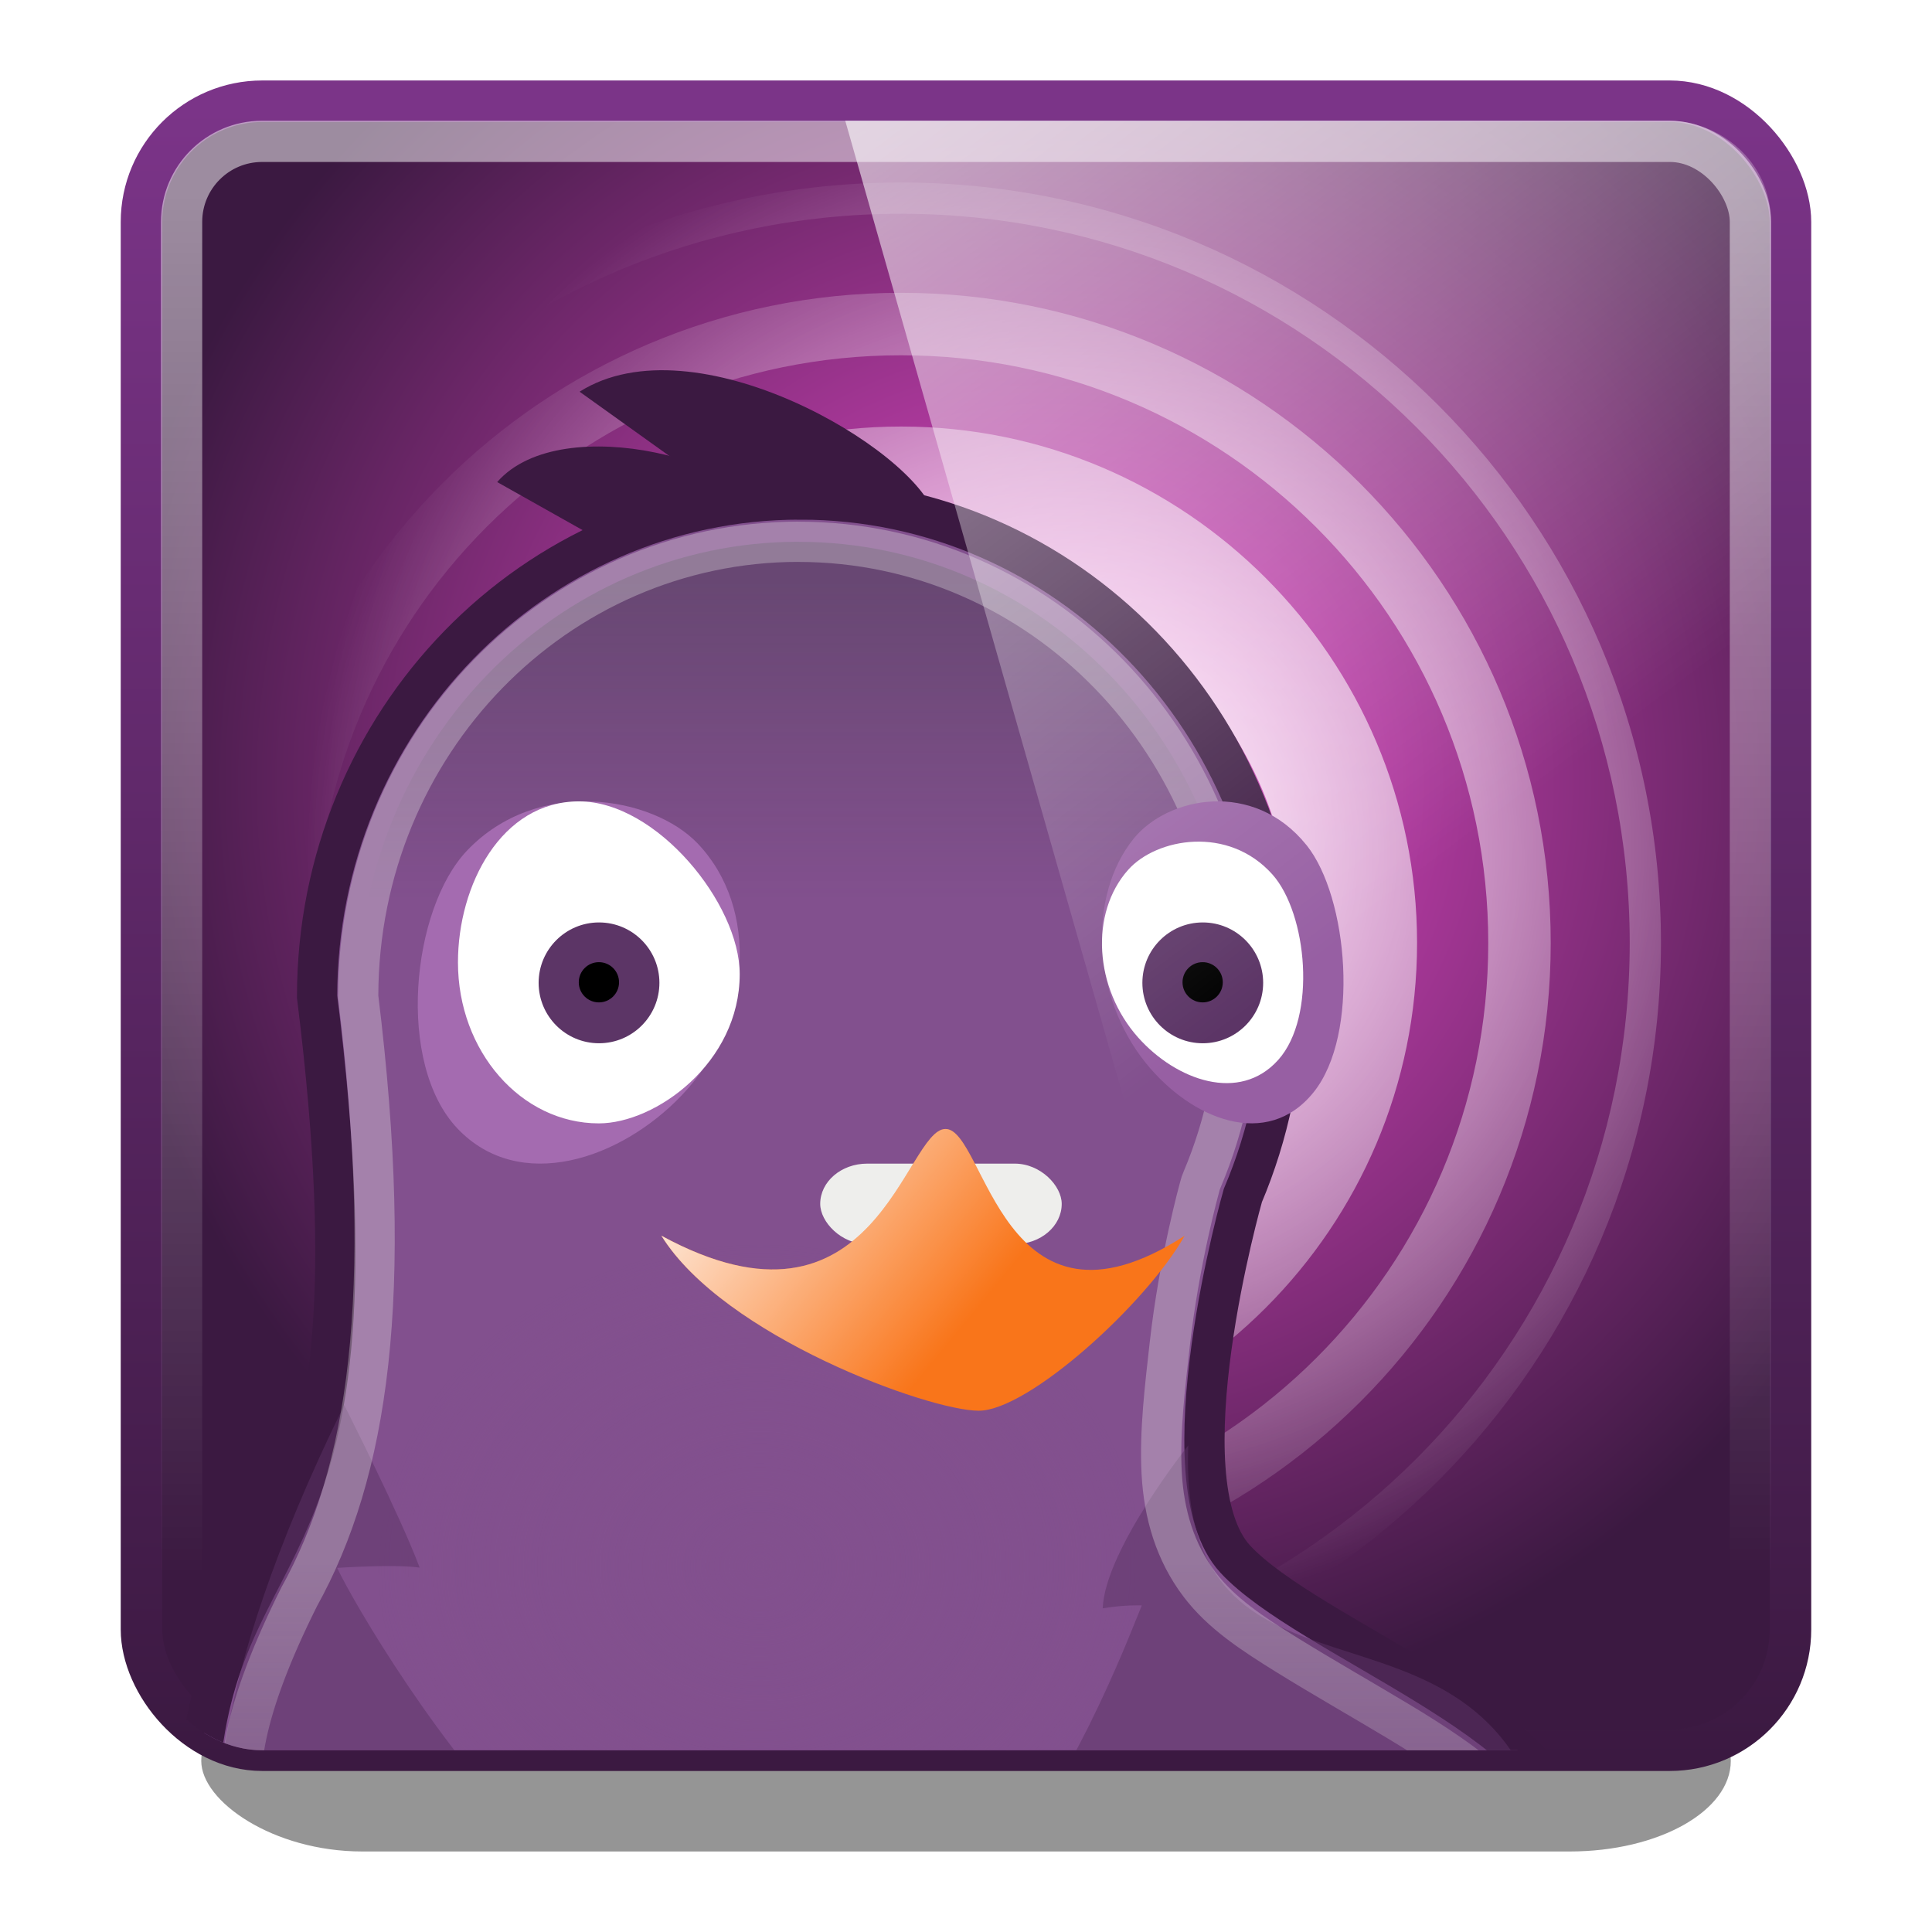 <?xml version="1.0" encoding="UTF-8" standalone="no"?>
<!-- Created with Inkscape (http://www.inkscape.org/) -->

<svg
   xmlns:dc="http://purl.org/dc/elements/1.1/"
   xmlns:cc="http://creativecommons.org/ns#"
   xmlns:rdf="http://www.w3.org/1999/02/22-rdf-syntax-ns#"
   xmlns:svg="http://www.w3.org/2000/svg"
   xmlns="http://www.w3.org/2000/svg"
   xmlns:xlink="http://www.w3.org/1999/xlink"
   xmlns:sodipodi="http://sodipodi.sourceforge.net/DTD/sodipodi-0.dtd"
   xmlns:inkscape="http://www.inkscape.org/namespaces/inkscape"
   width="48px"
   height="48px"
   id="svg4700"
   version="1.1"
   inkscape:version="0.48.3.1 r9886"
   sodipodi:docname="pidgin48.svg">
  <defs
     id="defs4702">
    <linearGradient
       id="linearGradient4018">
      <stop
         style="stop-color:#f24cd3;stop-opacity:1;"
         offset="0"
         id="stop4020" />
      <stop
         style="stop-color:#3b1941;stop-opacity:1;"
         offset="1"
         id="stop4022" />
    </linearGradient>
    <linearGradient
       id="linearGradient3998">
      <stop
         style="stop-color:#3b1941;stop-opacity:1;"
         offset="0"
         id="stop4000" />
      <stop
         style="stop-color:#7b3488;stop-opacity:1;"
         offset="1"
         id="stop4002" />
    </linearGradient>
    <linearGradient
       id="linearGradient3874">
      <stop
         style="stop-color:#3175c0;stop-opacity:1;"
         offset="0"
         id="stop3876" />
      <stop
         style="stop-color:#0b1723;stop-opacity:1;"
         offset="1"
         id="stop3878" />
    </linearGradient>
    <linearGradient
       id="linearGradient4050">
      <stop
         id="stop4052"
         offset="0"
         style="stop-color:#ffffff;stop-opacity:1;" />
      <stop
         id="stop4054"
         offset="1"
         style="stop-color:#ffffff;stop-opacity:0;" />
    </linearGradient>
    <filter
       id="filter3174"
       color-interpolation-filters="sRGB">
      <feGaussianBlur
         stdDeviation="1.71"
         id="feGaussianBlur3176" />
    </filter>
    <linearGradient
       gradientTransform="scale(1.006,0.994)"
       gradientUnits="userSpaceOnUse"
       id="ButtonShadow"
       y2="7.017"
       x2="45.448"
       y1="92.54"
       x1="45.448">
      <stop
         offset="0"
         style="stop-color:#000000;stop-opacity:1"
         id="stop3750" />
      <stop
         offset="1"
         style="stop-color:#000000;stop-opacity:0.588"
         id="stop3752" />
    </linearGradient>
    <linearGradient
       inkscape:collect="always"
       xlink:href="#linearGradient4050"
       id="linearGradient4523"
       x1="22.44"
       y1="4.894"
       x2="22.44"
       y2="38.217"
       gradientUnits="userSpaceOnUse"
       gradientTransform="matrix(0.999,0,0,1.035,-0.813,-0.395)" />
    <filter
       inkscape:collect="always"
       id="filter3914"
       x="-0.118"
       width="1.236"
       y="-0.64"
       height="2.28">
      <feGaussianBlur
         inkscape:collect="always"
         stdDeviation="1.872"
         id="feGaussianBlur3916" />
    </filter>
    <linearGradient
       inkscape:collect="always"
       xlink:href="#linearGradient3998"
       id="linearGradient4004"
       x1="17.48"
       y1="43.784"
       x2="17.48"
       y2="2.658"
       gradientUnits="userSpaceOnUse"
       gradientTransform="matrix(0.999,0,0,1,0.018,-0.01)" />
    <linearGradient
       id="linearGradient5280"
       inkscape:collect="always">
      <stop
         id="stop5282"
         offset="0"
         style="stop-color:#82508e;stop-opacity:1;" />
      <stop
         id="stop5284"
         offset="1"
         style="stop-color:#82508e;stop-opacity:0;" />
    </linearGradient>
    <linearGradient
       id="linearGradient5304"
       inkscape:collect="always">
      <stop
         id="stop5306"
         offset="0"
         style="stop-color:#2e3436;stop-opacity:1;" />
      <stop
         id="stop5308"
         offset="1"
         style="stop-color:#2e3436;stop-opacity:0;" />
    </linearGradient>
    <linearGradient
       id="linearGradient6506"
       inkscape:collect="always">
      <stop
         id="stop6508"
         offset="0"
         style="stop-color:#eeeeec;stop-opacity:1;" />
      <stop
         id="stop6510"
         offset="1"
         style="stop-color:#eeeeec;stop-opacity:0;" />
    </linearGradient>
    <linearGradient
       id="linearGradient6563"
       inkscape:collect="always">
      <stop
         id="stop6565"
         offset="0"
         style="stop-color:white;stop-opacity:1;" />
      <stop
         id="stop6567"
         offset="1"
         style="stop-color:white;stop-opacity:0;" />
    </linearGradient>
    <radialGradient
       inkscape:collect="always"
       xlink:href="#linearGradient5280"
       id="radialGradient3234"
       gradientUnits="userSpaceOnUse"
       gradientTransform="matrix(1,0,0,0.732,0,10.657)"
       cx="15.005"
       cy="39.809"
       fx="15.005"
       fy="39.809"
       r="9.723" />
    <linearGradient
       inkscape:collect="always"
       xlink:href="#linearGradient5304"
       id="linearGradient3236"
       gradientUnits="userSpaceOnUse"
       gradientTransform="matrix(1,0,0,0.988,-50.494,9.639)"
       x1="12.606"
       y1="15.069"
       x2="12.606"
       y2="23.044" />
    <linearGradient
       inkscape:collect="always"
       xlink:href="#linearGradient6506"
       id="linearGradient3238"
       gradientUnits="userSpaceOnUse"
       gradientTransform="matrix(1,0,0,0.988,-50.494,9.639)"
       x1="15.646"
       y1="39.743"
       x2="15.646"
       y2="53.502" />
    <linearGradient
       inkscape:collect="always"
       xlink:href="#linearGradient6563"
       id="linearGradient3240"
       gradientUnits="userSpaceOnUse"
       gradientTransform="matrix(1.18,0,0,0.868,-37.721,4.317)"
       x1="-1.684"
       y1="39.902"
       x2="5.537"
       y2="44.272" />
    <clipPath
       clipPathUnits="userSpaceOnUse"
       id="clipPath4012">
      <rect
         rx="3"
         ry="3"
         y="12.592"
         x="-51.816"
         height="40.969"
         width="40.969"
         id="rect4014"
         style="color:#000000;fill:url(#radialGradient4016);fill-opacity:1;fill-rule:nonzero;stroke:none;stroke-width:1.031;marker:none;visibility:visible;display:inline;overflow:visible;enable-background:accumulate" />
    </clipPath>
    <radialGradient
       inkscape:collect="always"
       xlink:href="#linearGradient3874"
       id="radialGradient4016"
       gradientUnits="userSpaceOnUse"
       gradientTransform="matrix(1.13,0,0,1.13,-59.076,7.499)"
       cx="28.773"
       cy="19.74"
       fx="28.773"
       fy="19.74"
       r="21.016" />
    <radialGradient
       inkscape:collect="always"
       xlink:href="#linearGradient4018"
       id="radialGradient4024"
       cx="25.739"
       cy="19.837"
       fx="25.739"
       fy="19.837"
       r="21"
       gradientUnits="userSpaceOnUse"
       gradientTransform="matrix(1.118,0,0,1.118,-2.829,-2.711)" />
    <linearGradient
       gradientUnits="userSpaceOnUse"
       id="linearGradient4594-3"
       x1="8.211"
       x2="31.743"
       y1="-5.714"
       y2="25.487">
      <stop
         offset="0"
         stop-color="#fff"
         id="stop37-5-1" />
      <stop
         offset="1"
         stop-color="#fff"
         stop-opacity="0"
         id="stop39-0" />
    </linearGradient>
    <linearGradient
       x1="45.448"
       y1="92.54"
       x2="45.448"
       y2="7.017"
       id="ButtonShadow-9"
       gradientUnits="userSpaceOnUse"
       gradientTransform="scale(1.006,0.994)">
      <stop
         id="stop3750-3"
         style="stop-color:#000000;stop-opacity:1"
         offset="0" />
      <stop
         id="stop3752-0"
         style="stop-color:#000000;stop-opacity:0.588"
         offset="1" />
    </linearGradient>
    <filter
       color-interpolation-filters="sRGB"
       id="filter3174-2">
      <feGaussianBlur
         id="feGaussianBlur3176-1"
         stdDeviation="1.71" />
    </filter>
    <linearGradient
       id="linearGradient3882-7"
       inkscape:collect="always">
      <stop
         id="stop3884-2"
         offset="0"
         style="stop-color:#ffffff;stop-opacity:1;" />
      <stop
         id="stop3886-1"
         offset="1"
         style="stop-color:#ffffff;stop-opacity:0;" />
    </linearGradient>
    <radialGradient
       inkscape:collect="always"
       xlink:href="#linearGradient3882-7"
       id="radialGradient4226"
       gradientUnits="userSpaceOnUse"
       gradientTransform="matrix(0.976,0,0,0.976,50.835,4.845)"
       cx="29.303"
       cy="20.26"
       fx="29.303"
       fy="20.26"
       r="24.344" />
    <linearGradient
       inkscape:collect="always"
       xlink:href="#linearGradient4594-3"
       id="linearGradient4230"
       gradientUnits="userSpaceOnUse"
       gradientTransform="matrix(0.988,0,0,0.986,3.483,-2.918)"
       x1="8.211"
       y1="-5.714"
       x2="31.743"
       y2="25.487" />
  </defs>
  <sodipodi:namedview
     id="base"
     pagecolor="#ffffff"
     bordercolor="#666666"
     borderopacity="1.0"
     inkscape:pageopacity="0.0"
     inkscape:pageshadow="2"
     inkscape:zoom="4"
     inkscape:cx="49.436873"
     inkscape:cy="17.227332"
     inkscape:current-layer="layer1"
     showgrid="true"
     inkscape:grid-bbox="true"
     inkscape:document-units="px"
     inkscape:window-width="1280"
     inkscape:window-height="976"
     inkscape:window-x="0"
     inkscape:window-y="24"
     inkscape:window-maximized="1"
     inkscape:snap-to-guides="false"
     inkscape:snap-grids="false">
    <inkscape:grid
       type="xygrid"
       id="grid1021"
       empspacing="5"
       visible="true"
       enabled="true"
       snapvisiblegridlinesonly="true" />
  </sodipodi:namedview>
  <g
     id="layer1"
     inkscape:label="Layer 1"
     inkscape:groupmode="layer">
    <rect
       style="color:#000000;fill:#000000;fill-opacity:0.416;fill-rule:nonzero;stroke:none;stroke-width:1;marker:none;visibility:visible;display:inline;overflow:visible;filter:url(#filter3914);enable-background:accumulate"
       id="rect3132"
       width="38.001"
       height="7.02"
       x="5.989"
       y="60.146"
       ry="6.24"
       rx="4"
       transform="matrix(1,0,0,0.641,-0.989,2.946)" />
    <rect
       style="color:#000000;fill:url(#radialGradient4024);fill-opacity:1;fill-rule:nonzero;stroke:url(#linearGradient4004);stroke-width:1.031;stroke-linecap:butt;stroke-linejoin:miter;stroke-miterlimit:4;stroke-opacity:1;stroke-dasharray:none;stroke-dashoffset:0;marker:none;visibility:visible;display:inline;overflow:visible;enable-background:accumulate"
       id="rect3117"
       width="40.969"
       height="40.969"
       x="3.515"
       y="2.515"
       ry="3"
       rx="3" />
    <g
       id="layer2"
       style="display:none"
       transform="translate(5.204,-179.688)">
      <rect
         width="86"
         height="85"
         rx="6"
         ry="6"
         x="5"
         y="7"
         id="rect3745"
         style="opacity:0.9;fill:url(#ButtonShadow);fill-opacity:1;fill-rule:nonzero;stroke:none;filter:url(#filter3174)" />
    </g>
    <g
       id="layer4"
       transform="translate(5.204,-179.688)" />
    <rect
       width="38.976"
       height="38.976"
       ry="2"
       x="4.512"
       y="3.512"
       id="rect4513"
       style="fill:none;stroke:url(#linearGradient4523);stroke-width:1.024;stroke-miterlimit:4;stroke-opacity:1;stroke-dasharray:none;opacity:0.5"
       rx="2" />
    <g
       id="g4223"
       transform="matrix(0.795,0,0,0.795,-36.644,1.725)">
      <path
         d="m 74.25,15.034 c 6.78,0 12.256,5.479 12.256,12.264 0,6.785 -5.476,12.233 -12.256,12.233 -6.78,0 -12.225,-5.449 -12.225,-12.233 0,-6.785 5.445,-12.264 12.225,-12.264 z m 0,-3.874 c -8.889,0 -16.128,7.243 -16.128,16.138 0,8.895 7.239,16.138 16.128,16.138 8.889,0 16.128,-7.243 16.128,-16.138 0,-8.895 -7.239,-16.138 -16.128,-16.138 z m 0,-2.227 c 10.139,0 18.353,8.22 18.353,18.365 0,10.145 -8.215,18.335 -18.353,18.335 -10.139,0 -18.323,-8.189 -18.323,-18.335 0,-10.145 8.184,-18.365 18.323,-18.365 z m 0,-1.952 c -11.193,0 -20.274,9.117 -20.274,20.318 0,11.2 9.081,20.287 20.274,20.287 11.193,0 20.305,-9.087 20.305,-20.287 0,-11.2 -9.111,-20.318 -20.305,-20.318 z m 0,-2.471 c 12.587,0 22.774,10.193 22.774,22.789 0,12.595 -10.187,22.789 -22.774,22.789 -12.587,0 -22.774,-10.193 -22.774,-22.789 0,-12.595 10.187,-22.789 22.774,-22.789 z m 0,-0.976 c -13.114,0 -23.75,10.642 -23.75,23.765 0,13.123 10.635,23.765 23.75,23.765 13.114,0 23.75,-10.642 23.75,-23.765 0,-13.123 -10.635,-23.765 -23.75,-23.765 z"
         style="font-size:32.948px;font-style:normal;font-variant:normal;font-weight:bold;font-stretch:normal;line-height:125%;letter-spacing:0px;word-spacing:0px;color:#000000;fill:url(#radialGradient4226);fill-opacity:1;fill-rule:nonzero;stroke:none;stroke-width:4.835;marker:none;visibility:visible;display:inline;overflow:visible;enable-background:accumulate;font-family:Ubuntu;-inkscape-font-specification:Ubuntu Bold"
         id="path4208"
         inkscape:connector-curvature="0" />
    </g>
    <g
       id="g3214"
       transform="translate(55.331,-10.076)"
       clip-path="url(#clipPath4012)">
      <path
         sodipodi:nodetypes="cccccszcsc"
         id="path5176"
         d="m -35.453,22.486 c -6.624,0 -12,5.534 -12,12.352 1.846,14.806 -2.507,12.831 -2.947,19.604 0,2.06 0.985,3.039 3.092,3.039 1.187,0 26.215,0.144 28.906,0.144 2.114,0 1.949,-2.035 1.949,-2.035 0,-2.634 -6.402,-4.844 -8.187,-6.777 -1.828,-1.977 0.187,-9.034 0.187,-9.034 0.641,-1.512 1,-3.187 1,-4.941 0,-6.819 -5.376,-12.352 -12,-12.352 z"
         style="fill:#82508e;fill-opacity:1;stroke:#3b1941;stroke-width:1;stroke-miterlimit:4;stroke-opacity:1;stroke-dasharray:none"
         inkscape:connector-curvature="0" />
      <path
         transform="matrix(0.977,0,0,1.124,-51.114,4.255)"
         d="m 24.727,39.809 c 0,3.932 -4.353,7.12 -9.723,7.12 -5.37,0 -9.723,-3.188 -9.723,-7.12 0,-3.932 4.353,-7.12 9.723,-7.12 5.37,0 9.723,3.188 9.723,7.12 z"
         sodipodi:ry="7.119638"
         sodipodi:rx="9.7225161"
         sodipodi:cy="39.80859"
         sodipodi:cx="15.004828"
         id="path5273"
         style="fill:url(#radialGradient3234);fill-opacity:1;stroke:none"
         sodipodi:type="arc" />
      <path
         sodipodi:nodetypes="cccccccc"
         id="rect5312"
         d="m -49.853,55.469 c 0,0 -0.51,-3.186 3.074,-10.484 0,0 1.404,2.772 1.874,4.038 -0.614,-0.09 -2.049,0.007 -2.049,0.007 0.393,0.842 2.6,4.621 5.005,6.903 -1.954,-0.789 -3.945,-0.934 -3.945,-0.934 0.543,0.992 2.615,1.62 2.976,2.074 0,0 -6.656,0.816 -6.935,-1.605 z"
         style="opacity:0.515;fill:#5c3466;fill-opacity:1;stroke:none"
         inkscape:connector-curvature="0" />
      <path
         sodipodi:nodetypes="cccccccc"
         id="path5317"
         d="m -16.733,56.538 c -1.152,-7.962 -9.365,-2.954 -9.075,-10.552 0,0 -2.072,2.597 -2.126,4.048 0.558,-0.092 0.971,-0.072 0.971,-0.072 -0.357,0.867 -1.803,4.718 -3.989,7.066 1.776,-0.813 2.966,-1.066 2.966,-1.066 -0.084,1 -0.588,0.526 -0.859,1.469 5.157,-0.188 8.7,1.093 12.112,-0.892 z"
         style="opacity:0.515;fill:#5c3466;fill-opacity:1;stroke:none"
         inkscape:connector-curvature="0" />
      <path
         sodipodi:nodetypes="csscccssssssscssc"
         id="path5241"
         d="m -35.494,23.536 c -6.012,0 -10.921,5.016 -10.938,11.272 -2.8e-5,0.011 0,0.02 0,0.031 0.912,7.432 0.244,11.829 -1.469,14.916 -2.792,5.585 -1.033,6.815 1.31,6.815 1.937,0 20.055,-0.029 25.881,-0.029 1.167,0 3.153,0.498 3.153,-0.949 0,-0.219 -0.2,-0.631 -0.75,-1.143 -0.55,-0.511 -1.373,-1.061 -2.281,-1.606 -0.908,-0.545 -1.878,-1.097 -2.75,-1.637 -0.872,-0.54 -1.645,-1.044 -2.188,-1.76 -0.61,-0.804 -0.89,-1.75 -0.944,-2.779 -0.054,-1.029 0.083,-2.133 0.2,-3.181 0.234,-2.095 0.744,-3.922 0.744,-3.922 0.015,-0.064 0.036,-0.126 0.062,-0.185 0.587,-1.385 0.906,-2.927 0.906,-4.54 0,-6.271 -4.915,-11.302 -10.938,-11.302 z"
         style="opacity:0.31;fill:url(#linearGradient3236);fill-opacity:1;stroke:url(#linearGradient3238);stroke-width:1;stroke-miterlimit:4;stroke-opacity:1"
         inkscape:connector-curvature="0" />
      <path
         sodipodi:nodetypes="csssc"
         id="path5160"
         d="m -43.727,31.208 c 1.755,-1.842 4.609,-1.351 5.73,-0.175 1.535,1.612 1.357,4.414 -0.397,6.256 -1.525,1.601 -4.033,2.44 -5.568,0.828 -1.535,-1.612 -1.15,-5.454 0.236,-6.91 z"
         style="fill:#a46bb0;fill-opacity:1;stroke:none"
         inkscape:connector-curvature="0" />
      <path
         sodipodi:nodetypes="csssc"
         id="path5157"
         d="m -36.953,34.276 c 0,2.208 -2.09,3.71 -3.5,3.71 -1.932,0 -3.5,-1.792 -3.5,-4 0,-1.919 1.075,-4 3.007,-4 1.932,0 3.993,2.546 3.993,4.29 z"
         style="fill:#ffffff;fill-opacity:1;stroke:none"
         inkscape:connector-curvature="0" />
      <path
         transform="matrix(1.209,0,0,1.159,-52.744,6.317)"
         d="m 11.411,24.312 c 0,0.715 -0.556,1.295 -1.241,1.295 -0.685,0 -1.241,-0.58 -1.241,-1.295 0,-0.715 0.556,-1.295 1.241,-1.295 0.685,0 1.241,0.58 1.241,1.295 z"
         sodipodi:ry="1.2946428"
         sodipodi:rx="1.2410715"
         sodipodi:cy="24.3125"
         sodipodi:cx="10.169642"
         id="path5162"
         style="fill:#5c3566;fill-opacity:1;stroke:none"
         sodipodi:type="arc" />
      <path
         transform="matrix(0.403,0,0,0.386,-44.55,25.096)"
         d="m 11.411,24.312 c 0,0.715 -0.556,1.295 -1.241,1.295 -0.685,0 -1.241,-0.58 -1.241,-1.295 0,-0.715 0.556,-1.295 1.241,-1.295 0.685,0 1.241,0.58 1.241,1.295 z"
         sodipodi:ry="1.2946428"
         sodipodi:rx="1.2410715"
         sodipodi:cy="24.3125"
         sodipodi:cx="10.169642"
         id="path5164"
         style="fill:#000000;fill-opacity:1;stroke:none"
         sodipodi:type="arc" />
      <path
         sodipodi:nodetypes="csssc"
         id="path5167"
         d="m -22.872,31.072 c -1.316,-1.637 -3.457,-1.201 -4.297,-0.156 -1.152,1.433 -1.018,3.924 0.298,5.561 1.144,1.423 3.025,2.169 4.176,0.736 1.152,-1.433 0.863,-4.848 -0.177,-6.142 z"
         style="fill:#975fa3;fill-opacity:1;stroke:none"
         inkscape:connector-curvature="0" />
      <path
         sodipodi:nodetypes="csssc"
         id="path5169"
         d="m -23.719,31.801 c -1.097,-1.228 -2.881,-0.901 -3.581,-0.117 -0.96,1.074 -0.848,2.943 0.248,4.171 0.953,1.067 2.521,1.627 3.48,0.552 0.96,-1.074 0.719,-3.636 -0.147,-4.606 z"
         style="fill:#ffffff;fill-opacity:1;stroke:none"
         inkscape:connector-curvature="0" />
      <path
         transform="matrix(1.209,0,0,1.159,-37.744,6.317)"
         d="m 11.411,24.312 c 0,0.715 -0.556,1.295 -1.241,1.295 -0.685,0 -1.241,-0.58 -1.241,-1.295 0,-0.715 0.556,-1.295 1.241,-1.295 0.685,0 1.241,0.58 1.241,1.295 z"
         sodipodi:ry="1.2946428"
         sodipodi:rx="1.2410715"
         sodipodi:cy="24.3125"
         sodipodi:cx="10.169642"
         id="path5171"
         style="fill:#5c3566;fill-opacity:1;stroke:none"
         sodipodi:type="arc" />
      <path
         transform="matrix(0.403,0,0,0.386,-29.55,25.096)"
         d="m 11.411,24.312 c 0,0.715 -0.556,1.295 -1.241,1.295 -0.685,0 -1.241,-0.58 -1.241,-1.295 0,-0.715 0.556,-1.295 1.241,-1.295 0.685,0 1.241,0.58 1.241,1.295 z"
         sodipodi:ry="1.2946428"
         sodipodi:rx="1.2410715"
         sodipodi:cy="24.3125"
         sodipodi:cx="10.169642"
         id="path5173"
         style="fill:#000000;fill-opacity:1;stroke:none"
         sodipodi:type="arc" />
      <rect
         ry="1"
         rx="1.166"
         y="38.986"
         x="-34.953"
         height="2"
         width="6"
         id="rect5215"
         style="fill:#eeeeec;fill-opacity:1;stroke:none" />
      <path
         sodipodi:nodetypes="czczc"
         id="rect5187"
         d="m -38.9,40.776 c 5.333,2.902 6.052,-2.651 7.061,-2.651 0.995,0 1.404,5.577 5.939,2.654 -0.953,1.69 -3.881,4.346 -5.115,4.346 -1.248,0 -6.336,-1.852 -7.885,-4.349 z"
         style="fill:#f9751a;fill-opacity:1;stroke:none"
         inkscape:connector-curvature="0" />
      <path
         sodipodi:nodetypes="cccc"
         id="path5192"
         d="m -42.979,22.053 c 1.622,-1.857 6.613,-0.417 6.613,0.933 l -4.033,0.518 -2.579,-1.451 z"
         style="fill:#3b1941;fill-opacity:1;stroke:none"
         inkscape:connector-curvature="0" />
      <path
         sodipodi:nodetypes="cccc"
         id="rect5189"
         d="m -40.932,19.808 c 2.858,-1.806 8.309,1.414 8.828,3.07 l -4.539,0 -4.288,-3.07 z"
         style="fill:#3b1941;fill-opacity:1;stroke:none"
         inkscape:connector-curvature="0" />
      <path
         sodipodi:nodetypes="czczc"
         id="path6561"
         d="m -38.9,40.776 c 5.333,2.902 6.052,-2.651 7.061,-2.651 0.995,0 1.404,5.577 5.939,2.654 -0.953,1.69 -3.881,4.346 -5.115,4.346 -1.248,0 -6.336,-1.852 -7.885,-4.349 z"
         style="fill:url(#linearGradient3240);fill-opacity:1;stroke:none"
         inkscape:connector-curvature="0" />
    </g>
    <g
       id="layer2-1"
       style="display:none"
       transform="translate(61.329,-176.753)">
      <rect
         width="86"
         height="85"
         rx="6"
         ry="6"
         x="5"
         y="7"
         id="rect3745-1"
         style="opacity:0.9;fill:url(#ButtonShadow-9);fill-opacity:1;fill-rule:nonzero;stroke:none;filter:url(#filter3174-2)" />
    </g>
    <g
       id="layer4-8"
       transform="translate(61.329,-176.753)" />
    <path
       style="opacity:0.99;fill:url(#linearGradient4230)"
       inkscape:connector-curvature="0"
       d="m 21,3 20.453,0 c 1.273,0 2.547,1.013 2.547,2.503 L 44,39 31.249,39 z"
       id="path57-5"
       sodipodi:nodetypes="cssccc" />
  </g>
</svg>
